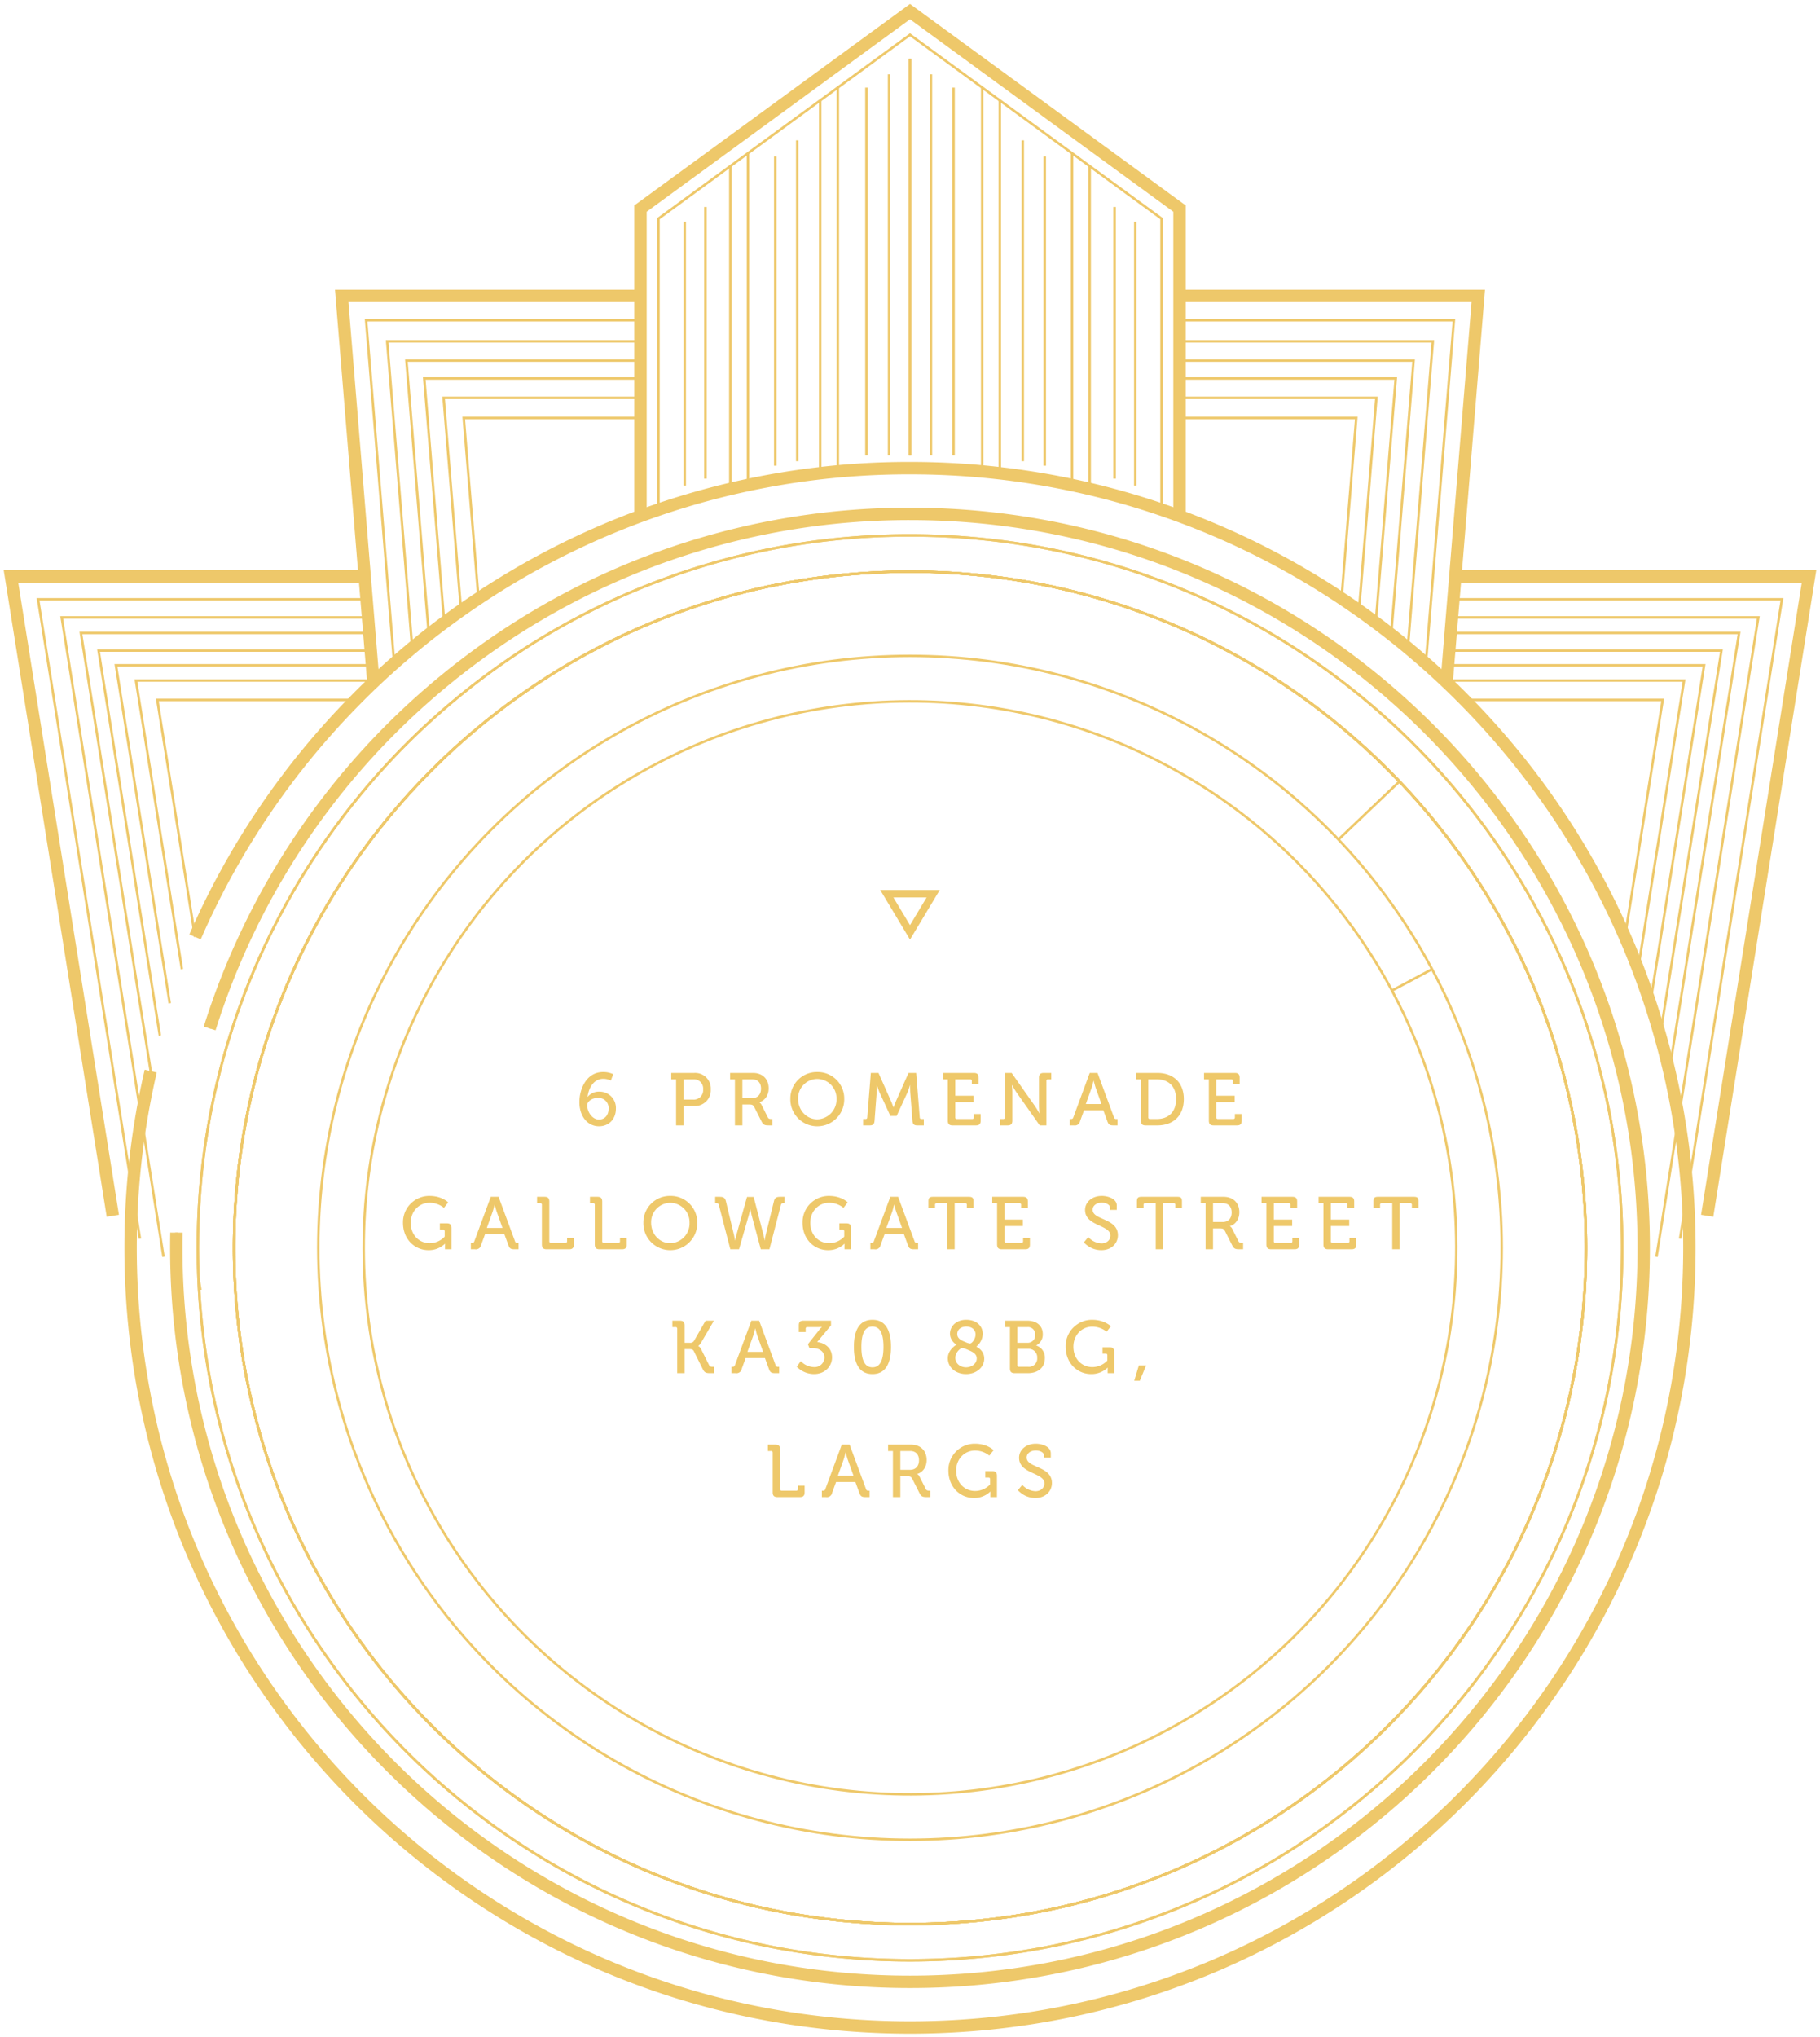 <svg xmlns="http://www.w3.org/2000/svg" xmlns:xlink="http://www.w3.org/1999/xlink" width="734.795" height="822.04" viewBox="0 0 734.795 822.04"><defs><clipPath id="clip-path"><rect id="Rectangle_46" data-name="Rectangle 46" width="734.795" height="822.039" fill="none" stroke="#eec86a" stroke-width="1"></rect></clipPath></defs><g id="Group_191" data-name="Group 191" transform="translate(-1046.603 -5520.907)"><path id="Path_1463" data-name="Path 1463" d="M-125.55.36c3.96,0,6.81-2.91,6.81-7.08a6.564,6.564,0,0,0-6.69-6.9,5.8,5.8,0,0,0-4.68,2.07h-.06c.45-3.63,2.49-7.26,6.36-7.26a7.376,7.376,0,0,1,3.03.69l.96-2.55a9.233,9.233,0,0,0-4.11-.87c-6.57,0-9.54,6.63-9.54,12.15C-133.47-3.48-130.05.36-125.55.36Zm-4.77-8.49c0-1.53,1.92-2.97,4.29-2.97a4.1,4.1,0,0,1,4.35,4.38c0,2.46-1.44,4.35-3.9,4.35C-128.28-2.37-130.32-5.43-130.32-8.13ZM-94.44,0h3V-7.83h4.38a6.371,6.371,0,0,0,6.63-6.72,6.3,6.3,0,0,0-6.63-6.63h-9.33v2.58h1.95Zm3-10.41V-18.6h3.93a3.706,3.706,0,0,1,3.99,4.05,3.783,3.783,0,0,1-4.02,4.14ZM-70.68,0h3V-8.43h2.76c1.17,0,1.56.15,2.1,1.14l2.88,5.7C-59.25-.21-58.65,0-57,0h1.47V-2.58h-.39c-.72,0-1.2-.06-1.5-.69l-2.55-5.07a2.311,2.311,0,0,0-.9-.96v-.06c1.5-.33,3.81-2.07,3.81-5.61,0-3.87-2.61-6.21-6.33-6.21h-9.24v2.58h1.95Zm3-11.01V-18.6h3.96c2.22,0,3.57,1.38,3.57,3.75s-1.35,3.84-3.63,3.84Zm19.38.27A10.837,10.837,0,0,0-37.44.36a10.862,10.862,0,0,0,10.89-11.1,10.7,10.7,0,0,0-10.89-10.8A10.676,10.676,0,0,0-48.3-10.74Zm3.12,0a7.8,7.8,0,0,1,7.74-8.01,7.827,7.827,0,0,1,7.77,8.01,7.971,7.971,0,0,1-7.77,8.28C-41.73-2.46-45.18-6.06-45.18-10.74ZM-18.93,0h2.67c1.38,0,1.86-.57,1.95-1.92l.84-11.19c.09-1.26.06-3.15.06-3.15h.06s.63,2.04,1.14,3.15l4.29,9.3H-5.4l4.29-9.3C-.6-14.25,0-16.23,0-16.23H.06s-.03,1.86.06,3.12L.99-1.92C1.08-.57,1.56,0,2.91,0H5.58V-2.58H4.59c-.42,0-.63-.24-.66-.66L2.49-21.18H-.6L-5.58-9.96c-.51,1.14-1.05,2.67-1.05,2.67h-.06s-.54-1.53-1.05-2.67l-4.98-11.22h-3.09L-17.25-3.24c-.03.42-.24.66-.66.66h-1.02Zm34.2-1.92c0,1.35.57,1.92,1.92,1.92h9.42c1.35,0,1.92-.57,1.92-1.92V-4.59H25.77v1.35a.6.6,0,0,1-.66.66H18.93a.6.6,0,0,1-.66-.66V-9.39h7.41v-2.58H18.27V-18.6H24.3a.587.587,0,0,1,.66.66v1.35h2.73v-2.67c0-1.35-.57-1.92-1.92-1.92H13.32v2.58h1.95ZM36.36,0h3.03c1.35,0,1.92-.57,1.92-1.92V-13.41c0-1.17-.18-2.88-.18-2.88h.06s.96,1.74,1.74,2.88L52.38,0h2.7V-17.94a.587.587,0,0,1,.66-.66h1.29v-2.58h-3c-1.38,0-1.95.57-1.95,1.92V-7.77a28.792,28.792,0,0,0,.21,2.88h-.06s-.99-1.74-1.77-2.88L41.04-21.18H38.31V-3.24a.6.6,0,0,1-.66.66H36.36ZM64.53,0h1.65a2.13,2.13,0,0,0,2.49-1.74l1.59-4.35h7.8l1.59,4.35C80.13-.36,80.61,0,82.11,0h1.68V-2.58h-.45a.865.865,0,0,1-.99-.66L75.72-21.18H72.57L65.94-3.24c-.18.54-.45.66-.99.66h-.42Zm6.45-8.61,2.31-6.45c.39-1.11.81-2.97.81-2.97h.06s.45,1.86.84,2.97l2.31,6.45ZM93.21-1.92c0,1.35.57,1.92,1.92,1.92h4.71c6.45,0,10.71-3.9,10.71-10.62,0-6.69-4.26-10.56-10.71-10.56H91.26v2.58h1.95Zm3-1.32V-18.6h3.42c4.68,0,7.8,2.79,7.8,7.98,0,5.22-3.09,8.04-7.8,8.04H96.87A.6.6,0,0,1,96.21-3.24Zm24.45,1.32c0,1.35.57,1.92,1.92,1.92H132c1.35,0,1.92-.57,1.92-1.92V-4.59h-2.76v1.35a.6.6,0,0,1-.66.66h-6.18a.6.6,0,0,1-.66-.66V-9.39h7.41v-2.58h-7.41V-18.6h6.03a.587.587,0,0,1,.66.66v1.35h2.73v-2.67c0-1.35-.57-1.92-1.92-1.92H118.71v2.58h1.95ZM-204.69,39.32c0,6.6,4.68,11.04,10.32,11.04a9.385,9.385,0,0,0,6.6-2.58h.06s-.03.45-.03.9V50h2.64V41.45c0-1.35-.57-1.92-1.92-1.92h-2.79v2.58h1.29a.6.6,0,0,1,.66.66V44.9a8.429,8.429,0,0,1-6.03,2.64c-4.29,0-7.68-3.3-7.68-8.22,0-4.71,3.39-8.1,7.62-8.1a9.31,9.31,0,0,1,5.79,2.04l1.71-2.19s-2.49-2.61-7.56-2.61A10.613,10.613,0,0,0-204.69,39.32ZM-177.3,50h1.65a2.13,2.13,0,0,0,2.49-1.74l1.59-4.35h7.8l1.59,4.35c.48,1.38.96,1.74,2.46,1.74h1.68V47.42h-.45a.865.865,0,0,1-.99-.66l-6.63-17.94h-3.15l-6.63,17.94c-.18.54-.45.66-.99.66h-.42Zm6.45-8.61,2.31-6.45c.39-1.11.81-2.97.81-2.97h.06s.45,1.86.84,2.97l2.31,6.45Zm22.23,6.69c0,1.35.57,1.92,1.92,1.92h9.06c1.35,0,1.92-.57,1.92-1.92V45.41h-2.73v1.35a.6.6,0,0,1-.66.66h-5.85a.6.6,0,0,1-.66-.66V30.74c0-1.35-.57-1.92-1.92-1.92h-3.03V31.4h1.29a.587.587,0,0,1,.66.66Zm21.36,0c0,1.35.57,1.92,1.92,1.92h9.06c1.35,0,1.92-.57,1.92-1.92V45.41h-2.73v1.35a.6.6,0,0,1-.66.66h-5.85a.6.6,0,0,1-.66-.66V30.74c0-1.35-.57-1.92-1.92-1.92h-3.03V31.4h1.29a.587.587,0,0,1,.66.66Zm19.62-8.82a10.837,10.837,0,0,0,10.86,11.1,10.862,10.862,0,0,0,10.89-11.1,10.7,10.7,0,0,0-10.89-10.8A10.676,10.676,0,0,0-107.64,39.26Zm3.12,0a7.8,7.8,0,0,1,7.74-8.01,7.827,7.827,0,0,1,7.77,8.01,7.971,7.971,0,0,1-7.77,8.28C-101.07,47.54-104.52,43.94-104.52,39.26ZM-72.54,50h3.51l3.84-13.41c.39-1.35.69-2.88.69-2.88h.06s.24,1.53.6,2.91L-60.24,50h3.48l4.65-17.94c.15-.54.48-.66,1.02-.66h.45V28.82h-1.71c-1.5,0-2.22.3-2.58,1.74l-3.33,13.62a20.79,20.79,0,0,0-.39,2.25h-.06a22.919,22.919,0,0,0-.45-2.25l-3.96-15.3h-2.7l-4.26,15.3c-.33,1.17-.51,2.25-.51,2.25h-.06s-.15-1.11-.42-2.25l-3.27-13.62c-.36-1.44-1.11-1.74-2.61-1.74h-1.71V31.4h.45c.54,0,.87.12,1.02.66Zm29.16-10.68c0,6.6,4.68,11.04,10.32,11.04a9.385,9.385,0,0,0,6.6-2.58h.06s-.03.45-.03.9V50h2.64V41.45c0-1.35-.57-1.92-1.92-1.92H-28.5v2.58h1.29a.6.6,0,0,1,.66.66V44.9a8.429,8.429,0,0,1-6.03,2.64c-4.29,0-7.68-3.3-7.68-8.22,0-4.71,3.39-8.1,7.62-8.1a9.31,9.31,0,0,1,5.79,2.04l1.71-2.19s-2.49-2.61-7.56-2.61A10.613,10.613,0,0,0-43.38,39.32ZM-15.99,50h1.65a2.13,2.13,0,0,0,2.49-1.74l1.59-4.35h7.8l1.59,4.35C-.39,49.64.09,50,1.59,50H3.27V47.42H2.82a.865.865,0,0,1-.99-.66L-4.8,28.82H-7.95l-6.63,17.94c-.18.54-.45.66-.99.66h-.42Zm6.45-8.61,2.31-6.45c.39-1.11.81-2.97.81-2.97h.06s.45,1.86.84,2.97l2.31,6.45ZM15.03,50h3V31.4h4.26a.587.587,0,0,1,.66.66v1.35h2.67V30.62c0-1.35-.45-1.8-1.8-1.8H9.24c-1.35,0-1.8.45-1.8,1.8v2.79h2.67V32.06a.587.587,0,0,1,.66-.66h4.26Zm20.13-1.92c0,1.35.57,1.92,1.92,1.92H46.5c1.35,0,1.92-.57,1.92-1.92V45.41H45.66v1.35a.6.6,0,0,1-.66.66H38.82a.6.6,0,0,1-.66-.66V40.61h7.41V38.03H38.16V31.4h6.03a.587.587,0,0,1,.66.66v1.35h2.73V30.74c0-1.35-.57-1.92-1.92-1.92H33.21V31.4h1.95Zm35.04-.87a9.468,9.468,0,0,0,7.02,3.15c4.2,0,6.72-2.79,6.72-6.03,0-6.96-10.2-6-10.2-10.29,0-1.59,1.44-2.85,3.72-2.85,1.68,0,3.27.81,3.27,1.92v.99h2.76V32.36c0-2.88-3.78-3.9-6.03-3.9-3.99,0-6.78,2.49-6.78,5.67,0,6.6,10.23,5.91,10.23,10.35,0,1.95-1.65,3.15-3.63,3.15a7.7,7.7,0,0,1-5.31-2.55ZM99.21,50h3V31.4h4.26a.587.587,0,0,1,.66.66v1.35h2.67V30.62c0-1.35-.45-1.8-1.8-1.8H93.42c-1.35,0-1.8.45-1.8,1.8v2.79h2.67V32.06a.587.587,0,0,1,.66-.66h4.26Zm20.13,0h3V41.57h2.76c1.17,0,1.56.15,2.1,1.14l2.88,5.7c.69,1.38,1.29,1.59,2.94,1.59h1.47V47.42h-.39c-.72,0-1.2-.06-1.5-.69l-2.55-5.07a2.311,2.311,0,0,0-.9-.96v-.06c1.5-.33,3.81-2.07,3.81-5.61,0-3.87-2.61-6.21-6.33-6.21h-9.24V31.4h1.95Zm3-11.01V31.4h3.96c2.22,0,3.57,1.38,3.57,3.75s-1.35,3.84-3.63,3.84Zm21.54,9.09c0,1.35.57,1.92,1.92,1.92h9.42c1.35,0,1.92-.57,1.92-1.92V45.41h-2.76v1.35a.6.6,0,0,1-.66.66h-6.18a.6.6,0,0,1-.66-.66V40.61h7.41V38.03h-7.41V31.4h6.03a.587.587,0,0,1,.66.66v1.35h2.73V30.74c0-1.35-.57-1.92-1.92-1.92H141.93V31.4h1.95Zm23.04,0c0,1.35.57,1.92,1.92,1.92h9.42c1.35,0,1.92-.57,1.92-1.92V45.41h-2.76v1.35a.6.6,0,0,1-.66.66h-6.18a.6.6,0,0,1-.66-.66V40.61h7.41V38.03h-7.41V31.4h6.03a.587.587,0,0,1,.66.66v1.35h2.73V30.74c0-1.35-.57-1.92-1.92-1.92H164.97V31.4h1.95ZM194.7,50h3V31.4h4.26a.587.587,0,0,1,.66.66v1.35h2.67V30.62c0-1.35-.45-1.8-1.8-1.8H188.91c-1.35,0-1.8.45-1.8,1.8v2.79h2.67V32.06a.587.587,0,0,1,.66-.66h4.26ZM-93.99,100h3V90.28h1.8c.87,0,1.53.09,1.89.78l3.66,7.35c.69,1.38,1.29,1.59,2.94,1.59h1.65V97.42h-.57c-.72,0-1.2-.06-1.5-.69l-3.18-6.36c-.6-1.17-1.2-1.32-1.2-1.32v-.06a3.674,3.674,0,0,0,1.2-1.38l5.13-8.79h-3.36l-4.71,8.19a1.782,1.782,0,0,1-1.74.72h-2.01V80.74c0-1.35-.57-1.92-1.92-1.92h-3.03V81.4h1.29a.587.587,0,0,1,.66.66Zm21.9,0h1.65a2.13,2.13,0,0,0,2.49-1.74l1.59-4.35h7.8l1.59,4.35c.48,1.38.96,1.74,2.46,1.74h1.68V97.42h-.45a.865.865,0,0,1-.99-.66L-60.9,78.82h-3.15l-6.63,17.94c-.18.54-.45.66-.99.66h-.42Zm6.45-8.61,2.31-6.45c.39-1.11.81-2.97.81-2.97h.06s.45,1.86.84,2.97l2.31,6.45Zm19.92,6a9.8,9.8,0,0,0,6.99,2.97c4.41,0,7.26-3.18,7.26-6.72,0-4.08-3.24-5.91-6-6.21l5.58-6.72V78.82H-43.05c-1.35,0-1.83.57-1.83,1.92v2.67h2.76V82.06a.587.587,0,0,1,.66-.66h4.08a14.166,14.166,0,0,0,1.8-.09v.06a7.162,7.162,0,0,0-1.23,1.38l-4.41,5.55.63,1.59h1.5c2.46,0,4.56,1.41,4.56,3.78a3.978,3.978,0,0,1-4.2,3.87,7.722,7.722,0,0,1-5.37-2.4Zm30.57,2.97c5.64,0,7.47-4.86,7.47-10.98,0-6.09-1.83-10.92-7.47-10.92-5.67,0-7.5,4.83-7.5,10.92C-22.65,95.5-20.82,100.36-15.15,100.36Zm0-2.73c-3.48,0-4.47-3.63-4.47-8.25,0-4.59.99-8.19,4.47-8.19,3.45,0,4.44,3.6,4.44,8.19C-10.71,94-11.7,97.63-15.15,97.63Zm30.42-3.69c0,3.93,3.39,6.42,7.38,6.42,4.32,0,7.32-2.91,7.32-6.21,0-2.28-1.23-3.75-3.15-4.86v-.06a6.862,6.862,0,0,0,2.55-5.04c0-3.3-2.58-5.73-6.63-5.73-4.26,0-6.6,2.73-6.6,5.67a5.176,5.176,0,0,0,2.61,4.32v.06S15.27,90.46,15.27,93.94Zm7.29-6.42c-1.89-.75-3.48-1.47-3.48-3.33,0-1.68,1.35-3,3.66-3,2.16,0,3.72,1.23,3.72,3.18,0,1.89-1.53,3.66-2.25,3.66A6.459,6.459,0,0,1,22.56,87.52ZM18.3,93.79c0-2.25,2.13-3.99,2.88-3.99a14.426,14.426,0,0,1,2.19.78c1.98.81,3.57,1.62,3.57,3.48,0,2.1-2.07,3.57-4.29,3.57C20.34,97.63,18.3,96.16,18.3,93.79Zm22.05,4.29c0,1.35.57,1.92,1.92,1.92h5.37c3.75,0,6.81-2.04,6.81-6.03a5.067,5.067,0,0,0-3.48-5.13v-.06a4.9,4.9,0,0,0,2.64-4.56c0-3.42-2.58-5.4-6.15-5.4H38.4V81.4h1.95Zm3-10.35V81.4h4.08a2.9,2.9,0,0,1,3.12,3.12,2.986,2.986,0,0,1-3.06,3.21Zm0,9.03V90.19h4.44a3.4,3.4,0,0,1,3.57,3.63,3.332,3.332,0,0,1-3.57,3.6H44.01A.6.6,0,0,1,43.35,96.76Zm19.5-7.44c0,6.6,4.68,11.04,10.32,11.04a9.385,9.385,0,0,0,6.6-2.58h.06s-.03.45-.03.9V100h2.64V91.45c0-1.35-.57-1.92-1.92-1.92H77.73v2.58h1.29a.6.6,0,0,1,.66.66V94.9a8.429,8.429,0,0,1-6.03,2.64c-4.29,0-7.68-3.3-7.68-8.22,0-4.71,3.39-8.1,7.62-8.1a9.31,9.31,0,0,1,5.79,2.04l1.71-2.19s-2.49-2.61-7.56-2.61A10.613,10.613,0,0,0,62.85,89.32ZM92.4,96.85l-1.86,6.18h2.25l2.55-6.18ZM-55.44,148.08c0,1.35.57,1.92,1.92,1.92h9.06c1.35,0,1.92-.57,1.92-1.92v-2.67h-2.73v1.35a.6.6,0,0,1-.66.66h-5.85a.6.6,0,0,1-.66-.66V130.74c0-1.35-.57-1.92-1.92-1.92h-3.03v2.58h1.29a.587.587,0,0,1,.66.66ZM-35.58,150h1.65a2.13,2.13,0,0,0,2.49-1.74l1.59-4.35h7.8l1.59,4.35c.48,1.38.96,1.74,2.46,1.74h1.68v-2.58h-.45a.865.865,0,0,1-.99-.66l-6.63-17.94h-3.15l-6.63,17.94c-.18.54-.45.66-.99.66h-.42Zm6.45-8.61,2.31-6.45c.39-1.11.81-2.97.81-2.97h.06s.45,1.86.84,2.97l2.31,6.45ZM-6.9,150h3v-8.43h2.76c1.17,0,1.56.15,2.1,1.14l2.88,5.7c.69,1.38,1.29,1.59,2.94,1.59H8.25v-2.58H7.86c-.72,0-1.2-.06-1.5-.69l-2.55-5.07a2.311,2.311,0,0,0-.9-.96v-.06c1.5-.33,3.81-2.07,3.81-5.61,0-3.87-2.61-6.21-6.33-6.21H-8.85v2.58H-6.9Zm3-11.01V131.4H.06c2.22,0,3.57,1.38,3.57,3.75S2.28,138.99,0,138.99Zm19.41.33c0,6.6,4.68,11.04,10.32,11.04a9.385,9.385,0,0,0,6.6-2.58h.06s-.03.45-.03.9V150H35.1v-8.55c0-1.35-.57-1.92-1.92-1.92H30.39v2.58h1.29a.6.6,0,0,1,.66.66v2.13a8.429,8.429,0,0,1-6.03,2.64c-4.29,0-7.68-3.3-7.68-8.22,0-4.71,3.39-8.1,7.62-8.1a9.31,9.31,0,0,1,5.79,2.04l1.71-2.19s-2.49-2.61-7.56-2.61A10.613,10.613,0,0,0,15.51,139.32Zm28.05,7.89a9.468,9.468,0,0,0,7.02,3.15c4.2,0,6.72-2.79,6.72-6.03,0-6.96-10.2-6-10.2-10.29,0-1.59,1.44-2.85,3.72-2.85,1.68,0,3.27.81,3.27,1.92v.99h2.76v-1.74c0-2.88-3.78-3.9-6.03-3.9-3.99,0-6.78,2.49-6.78,5.67,0,6.6,10.23,5.91,10.23,10.35,0,1.95-1.65,3.15-3.63,3.15a7.7,7.7,0,0,1-5.31-2.55Z" transform="translate(1414 5975.101)" fill="#eec86a"></path><g id="Group_84" data-name="Group 84" transform="translate(1046.603 5520.907)"><path id="Path_518" data-name="Path 518" d="M99.714,182.4v-.015l-.06-.756" transform="translate(51.03 93.008)" fill="none" stroke="#eec86a" stroke-miterlimit="10" stroke-width="1"></path><path id="Path_519" data-name="Path 519" d="M104.021,234.967,91.244,78.982H211.862" transform="translate(46.723 40.444)" fill="none" stroke="#eec86a" stroke-miterlimit="10" stroke-width="5"></path><path id="Path_520" data-name="Path 520" d="M109.079,223.942,97.754,85.482H208.528" transform="translate(50.057 43.773)" fill="none" stroke="#eec86a" stroke-miterlimit="10" stroke-width="1"></path><path id="Path_521" data-name="Path 521" d="M113.49,214.819,103.374,91.1H205.65" transform="translate(52.935 46.651)" fill="none" stroke="#eec86a" stroke-miterlimit="10" stroke-width="1"></path><line id="Line_7" data-name="Line 7" y1="0.015" transform="translate(173.123 256.042)" fill="none" stroke="#eec86a" stroke-miterlimit="10" stroke-width="1"></line><path id="Path_522" data-name="Path 522" d="M117.556,206.759,108.514,96.242h94.5" transform="translate(55.567 49.283)" fill="none" stroke="#eec86a" stroke-miterlimit="10" stroke-width="1"></path><path id="Path_523" data-name="Path 523" d="M200.581,101.016h-87.3l8.064,98.542" transform="translate(58.008 51.727)" fill="none" stroke="#eec86a" stroke-miterlimit="10" stroke-width="1"></path><path id="Path_524" data-name="Path 524" d="M197.934,106.185H118.45l7.024,85.8" transform="translate(60.655 54.374)" fill="none" stroke="#eec86a" stroke-miterlimit="10" stroke-width="1"></path><path id="Path_525" data-name="Path 525" d="M195.184,111.555H123.82l5.961,72.847" transform="translate(63.405 57.124)" fill="none" stroke="#eec86a" stroke-miterlimit="10" stroke-width="1"></path><g id="Group_77" data-name="Group 77"><g id="Group_76" data-name="Group 76" clip-path="url(#clip-path)"><path id="Path_526" data-name="Path 526" d="M145.737,153.859H2.93L44.05,411.89" transform="translate(1.5 78.786)" fill="none" stroke="#eec86a" stroke-miterlimit="10" stroke-width="5"></path></g></g><path id="Path_527" data-name="Path 527" d="M51.292,418l-2.979-18.674L10.164,159.962H142.787" transform="translate(5.205 81.912)" fill="none" stroke="#eec86a" stroke-miterlimit="10" stroke-width="1"></path><path id="Path_528" data-name="Path 528" d="M57.587,422.827l-8.936-56.068L16.474,164.792H140.161" transform="translate(8.436 84.385)" fill="none" stroke="#eec86a" stroke-miterlimit="10" stroke-width="1"></path><path id="Path_529" data-name="Path 529" d="M49.789,345.763,21.6,168.942H138.048" transform="translate(11.063 86.51)" fill="none" stroke="#eec86a" stroke-miterlimit="10" stroke-width="1"></path><path id="Path_530" data-name="Path 530" d="M136.211,173.642H26.314l24.753,155.35" transform="translate(13.474 88.917)" fill="none" stroke="#eec86a" stroke-miterlimit="10" stroke-width="1"></path><line id="Line_8" data-name="Line 8" x1="0.771" y1="4.808" transform="translate(80.13 515.785)" fill="none" stroke="#eec86a" stroke-miterlimit="10" stroke-width="1"></line><path id="Path_531" data-name="Path 531" d="M134.334,177.572H30.954L52.682,313.946" transform="translate(15.85 90.929)" fill="none" stroke="#eec86a" stroke-miterlimit="10" stroke-width="1"></path><path id="Path_532" data-name="Path 532" d="M132.093,181.632H36.3l18.553,116.46" transform="translate(18.59 93.008)" fill="none" stroke="#eec86a" stroke-miterlimit="10" stroke-width="1"></path><path id="Path_533" data-name="Path 533" d="M57.245,282.435,42,186.812h80.034" transform="translate(21.509 95.661)" fill="none" stroke="#eec86a" stroke-miterlimit="10" stroke-width="1"></path><path id="Path_534" data-name="Path 534" d="M314.94,78.982H435.557L422.78,234.967" transform="translate(161.271 40.444)" fill="none" stroke="#eec86a" stroke-miterlimit="10" stroke-width="5"></path><path id="Path_535" data-name="Path 535" d="M314.94,85.482H425.714l-11.325,138.46" transform="translate(161.271 43.773)" fill="none" stroke="#eec86a" stroke-miterlimit="10" stroke-width="1"></path><path id="Path_536" data-name="Path 536" d="M314.94,91.1H417.216L407.1,214.82" transform="translate(161.271 46.651)" fill="none" stroke="#eec86a" stroke-miterlimit="10" stroke-width="1"></path><path id="Path_537" data-name="Path 537" d="M314.94,96.242h94.5L400.4,206.759" transform="translate(161.271 49.283)" fill="none" stroke="#eec86a" stroke-miterlimit="10" stroke-width="1"></path><path id="Path_538" data-name="Path 538" d="M314.937,101.016h87.3l-8.064,98.542" transform="translate(161.27 51.727)" fill="none" stroke="#eec86a" stroke-miterlimit="10" stroke-width="1"></path><path id="Path_539" data-name="Path 539" d="M314.937,106.185h79.483l-7.024,85.8" transform="translate(161.27 54.374)" fill="none" stroke="#eec86a" stroke-miterlimit="10" stroke-width="1"></path><path id="Path_540" data-name="Path 540" d="M314.937,111.555H386.3L380.34,184.4" transform="translate(161.27 57.124)" fill="none" stroke="#eec86a" stroke-miterlimit="10" stroke-width="1"></path><g id="Group_79" data-name="Group 79"><g id="Group_78" data-name="Group 78" clip-path="url(#clip-path)"><path id="Path_541" data-name="Path 541" d="M388.579,153.859H531.386L490.266,411.89" transform="translate(198.979 78.786)" fill="none" stroke="#eec86a" stroke-miterlimit="10" stroke-width="5"></path></g></g><path id="Path_542" data-name="Path 542" d="M388.08,159.962H520.7L482.554,399.323,479.575,418" transform="translate(198.724 81.912)" fill="none" stroke="#eec86a" stroke-miterlimit="10" stroke-width="1"></path><path id="Path_543" data-name="Path 543" d="M387.68,164.792H511.367L479.19,366.759l-8.936,56.068" transform="translate(198.519 84.385)" fill="none" stroke="#eec86a" stroke-miterlimit="10" stroke-width="1"></path><path id="Path_544" data-name="Path 544" d="M387.34,168.942H503.784L475.6,345.763" transform="translate(198.345 86.51)" fill="none" stroke="#eec86a" stroke-miterlimit="10" stroke-width="1"></path><path id="Path_545" data-name="Path 545" d="M472.1,328.992l24.753-155.35H386.96" transform="translate(198.15 88.917)" fill="none" stroke="#eec86a" stroke-miterlimit="10" stroke-width="1"></path><path id="Path_546" data-name="Path 546" d="M468.281,313.946,490.01,177.572H386.63" transform="translate(197.981 90.929)" fill="none" stroke="#eec86a" stroke-miterlimit="10" stroke-width="1"></path><path id="Path_547" data-name="Path 547" d="M463.536,298.092l18.553-116.46H386.3" transform="translate(197.812 93.008)" fill="none" stroke="#eec86a" stroke-miterlimit="10" stroke-width="1"></path><path id="Path_548" data-name="Path 548" d="M391.02,186.812h80.034l-15.242,95.623" transform="translate(200.229 95.661)" fill="none" stroke="#eec86a" stroke-miterlimit="10" stroke-width="1"></path><line id="Line_9" data-name="Line 9" y2="155.917" transform="translate(338.254 35.37)" fill="none" stroke="#eec86a" stroke-miterlimit="10" stroke-width="1"></line><line id="Line_10" data-name="Line 10" y2="130.901" transform="translate(294.853 67.043)" fill="none" stroke="#eec86a" stroke-miterlimit="10" stroke-width="1"></line><line id="Line_11" data-name="Line 11" y2="134.14" transform="translate(301.967 61.845)" fill="none" stroke="#eec86a" stroke-miterlimit="10" stroke-width="1"></line><line id="Line_12" data-name="Line 12" y2="151.211" transform="translate(331.139 40.532)" fill="none" stroke="#eec86a" stroke-miterlimit="10" stroke-width="1"></line><line id="Line_13" data-name="Line 13" y2="106.454" transform="translate(276.444 89.532)" fill="none" stroke="#eec86a" stroke-miterlimit="10" stroke-width="1"></line><line id="Line_14" data-name="Line 14" y1="109.652" transform="translate(284.798 83.527)" fill="none" stroke="#eec86a" stroke-miterlimit="10" stroke-width="1"></line><line id="Line_15" data-name="Line 15" y2="124.794" transform="translate(312.993 63.163)" fill="none" stroke="#eec86a" stroke-miterlimit="10" stroke-width="1"></line><line id="Line_16" data-name="Line 16" y1="129.494" transform="translate(321.871 56.637)" fill="none" stroke="#eec86a" stroke-miterlimit="10" stroke-width="1"></line><line id="Line_17" data-name="Line 17" y2="148.411" transform="translate(349.806 35.37)" fill="none" stroke="#eec86a" stroke-miterlimit="10" stroke-width="1"></line><line id="Line_18" data-name="Line 18" y1="153.774" transform="translate(358.944 30.006)" fill="none" stroke="#eec86a" stroke-miterlimit="10" stroke-width="1"></line><line id="Line_19" data-name="Line 19" y2="160.04" transform="translate(367.398 23.741)" fill="none" stroke="#eec86a" stroke-miterlimit="10" stroke-width="1"></line><g id="Group_81" data-name="Group 81"><g id="Group_80" data-name="Group 80" clip-path="url(#clip-path)"><path id="Path_549" data-name="Path 549" d="M388.635,206.639V82.594L279.826,3.1l-108.81,79.5V206.639" transform="translate(87.572 1.585)" fill="none" stroke="#eec86a" stroke-miterlimit="10" stroke-width="5"></path></g></g><path id="Path_550" data-name="Path 550" d="M378.907,200.924V83.474L277.365,9.286,175.822,83.474v117.45" transform="translate(90.033 4.755)" fill="none" stroke="#eec86a" stroke-miterlimit="10" stroke-width="1"></path><line id="Line_20" data-name="Line 20" y2="155.917" transform="translate(396.542 35.37)" fill="none" stroke="#eec86a" stroke-miterlimit="10" stroke-width="1"></line><line id="Line_21" data-name="Line 21" y2="130.901" transform="translate(439.942 67.043)" fill="none" stroke="#eec86a" stroke-miterlimit="10" stroke-width="1"></line><line id="Line_22" data-name="Line 22" y2="134.14" transform="translate(432.828 61.845)" fill="none" stroke="#eec86a" stroke-miterlimit="10" stroke-width="1"></line><line id="Line_23" data-name="Line 23" y2="151.211" transform="translate(403.656 40.532)" fill="none" stroke="#eec86a" stroke-miterlimit="10" stroke-width="1"></line><line id="Line_24" data-name="Line 24" y2="106.454" transform="translate(458.352 89.532)" fill="none" stroke="#eec86a" stroke-miterlimit="10" stroke-width="1"></line><line id="Line_25" data-name="Line 25" y1="109.652" transform="translate(449.997 83.527)" fill="none" stroke="#eec86a" stroke-miterlimit="10" stroke-width="1"></line><line id="Line_26" data-name="Line 26" y2="124.794" transform="translate(421.802 63.163)" fill="none" stroke="#eec86a" stroke-miterlimit="10" stroke-width="1"></line><line id="Line_27" data-name="Line 27" y1="129.494" transform="translate(412.924 56.637)" fill="none" stroke="#eec86a" stroke-miterlimit="10" stroke-width="1"></line><line id="Line_28" data-name="Line 28" y2="148.411" transform="translate(384.989 35.37)" fill="none" stroke="#eec86a" stroke-miterlimit="10" stroke-width="1"></line><line id="Line_29" data-name="Line 29" y1="153.774" transform="translate(375.851 30.006)" fill="none" stroke="#eec86a" stroke-miterlimit="10" stroke-width="1"></line><line id="Line_30" data-name="Line 30" y2="160.04" transform="translate(367.398 23.741)" fill="none" stroke="#eec86a" stroke-miterlimit="10" stroke-width="1"></line><g id="Group_83" data-name="Group 83"><g id="Group_82" data-name="Group 82" clip-path="url(#clip-path)"><path id="Path_551" data-name="Path 551" d="M60.9,314.112a315.022,315.022,0,0,1,64.792-95.623q3.538-3.606,7.2-7.076c.272-.257.529-.514.8-.756,2.208-2.087,4.43-4.128,6.7-6.139.287-.272.59-.529.892-.786,1.966-1.754,3.962-3.463,5.988-5.156.423-.378.862-.726,1.3-1.089,2.208-1.845,4.445-3.644,6.7-5.428.257-.2.5-.393.756-.59q2.7-2.109,5.474-4.173c2.238-1.663,4.491-3.311,6.774-4.914q3.493-2.472,7.061-4.839a313.087,313.087,0,0,1,174.205-52.59c173.782,0,314.662,140.879,314.662,314.662S523.318,754.275,349.536,754.275,34.874,613.4,34.874,439.614c0-7.515.257-14.985.786-22.364q1.066-15.264,3.568-30.09c1.058-6.351,2.329-12.656,3.765-18.871" transform="translate(17.858 63.984)" fill="none" stroke="#eec86a" stroke-miterlimit="10" stroke-width="5"></path><path id="Path_552" data-name="Path 552" d="M47.134,427.242v.03c-.045,2.026-.06,4.052-.06,6.094C47.074,596.972,179.7,729.6,343.288,729.6c163.606,0,296.229-132.624,296.229-296.229,0-163.591-132.624-296.214-296.229-296.214A294.9,294.9,0,0,0,163.08,198.27q-3.924,2.994-7.727,6.139-4.65,3.81-9.163,7.832A296.254,296.254,0,0,0,60.547,344.82" transform="translate(24.105 70.231)" fill="none" stroke="#eec86a" stroke-miterlimit="10" stroke-width="5"></path><path id="Path_553" data-name="Path 553" d="M60.883,288.142v.015q-2.427,10.025-4.128,20.307v.015q-2.109,12.475-3.085,25.3v.015q-.839,11.023-.847,22.258,0,6.124.257,12.172" transform="translate(27.05 147.549)" fill="none" stroke="#eec86a" stroke-miterlimit="10" stroke-width="1"></path><path id="Path_554" data-name="Path 554" d="M608.306,425.47c0,150.723-122.19,272.913-272.913,272.913s-272.9-122.19-272.9-272.913q0-10.842.847-21.486a.028.028,0,0,1,0-.045C74.3,263.286,191.912,152.572,335.392,152.572,486.115,152.572,608.306,274.747,608.306,425.47Z" transform="translate(32.001 78.127)" fill="none" stroke="#eec86a" stroke-miterlimit="10" stroke-width="1"></path><path id="Path_555" data-name="Path 555" d="M60.547,344.82A296.254,296.254,0,0,1,146.19,212.241q4.514-4.014,9.163-7.832,3.81-3.153,7.727-6.139a294.9,294.9,0,0,1,180.208-61.118c163.606,0,296.229,132.624,296.229,296.214,0,163.606-132.624,296.229-296.229,296.229C179.7,729.6,47.074,596.972,47.074,433.366c0-2.041.015-4.067.06-6.094v-.03" transform="translate(24.105 70.231)" fill="none" stroke="#eec86a" stroke-miterlimit="10" stroke-width="1"></path><path id="Path_556" data-name="Path 556" d="M52.994,442.594v.015c6.381,153.142,132.548,275.348,287.263,275.348,158.8,0,287.535-128.738,287.535-287.535S499.054,142.9,340.257,142.9a286.313,286.313,0,0,0-173.948,58.562q-5.013,3.81-9.844,7.832A287.6,287.6,0,0,0,60.8,362.515" transform="translate(27.137 73.176)" fill="none" stroke="#eec86a" stroke-miterlimit="10" stroke-width="1"></path><path id="Path_557" data-name="Path 557" d="M608.306,425.47c0,150.723-122.19,272.913-272.913,272.913s-272.9-122.19-272.9-272.913q0-10.842.847-21.486a.028.028,0,0,1,0-.045C74.3,263.286,191.912,152.572,335.392,152.572,486.115,152.572,608.306,274.747,608.306,425.47Z" transform="translate(32.001 78.127)" fill="none" stroke="#eec86a" stroke-miterlimit="10" stroke-width="1"></path><path id="Path_558" data-name="Path 558" d="M340.344,142.9A286.313,286.313,0,0,0,166.4,201.464q-5.013,3.81-9.844,7.832A287.6,287.6,0,0,0,60.883,362.515v.015q-2.427,10.025-4.128,20.307v.015q-2.109,12.475-3.085,25.3v.015q-.839,11.023-.847,22.258,0,6.124.257,12.172v.015c6.381,153.142,132.548,275.348,287.263,275.348,158.8,0,287.535-128.738,287.535-287.535S499.141,142.9,340.344,142.9Zm0,560.433c-150.723,0-272.9-122.19-272.9-272.913q0-10.842.847-21.486a.028.028,0,0,1,0-.045C79.255,268.237,196.864,157.524,340.344,157.524c150.723,0,272.913,122.175,272.913,272.9S491.067,703.335,340.344,703.335Z" transform="translate(27.05 73.176)" fill="none" stroke="#eec86a" stroke-miterlimit="10" stroke-width="1"></path><path id="Path_559" data-name="Path 559" d="M608.306,425.47c0,150.723-122.19,272.913-272.913,272.913s-272.9-122.19-272.9-272.913q0-10.842.847-21.486a.028.028,0,0,1,0-.045C74.3,263.286,191.912,152.572,335.392,152.572,486.115,152.572,608.306,274.747,608.306,425.47Z" transform="translate(32.001 78.127)" fill="none" stroke="#eec86a" stroke-miterlimit="10" stroke-width="1"></path><path id="Path_560" data-name="Path 560" d="M608.306,425.47c0,150.723-122.19,272.913-272.913,272.913s-272.9-122.19-272.9-272.913q0-10.842.847-21.486a.028.028,0,0,1,0-.045C74.3,263.286,191.912,152.572,335.392,152.572,486.115,152.572,608.306,274.747,608.306,425.47Z" transform="translate(32.001 78.127)" fill="none" stroke="#eec86a" stroke-miterlimit="10" stroke-width="1"></path><circle id="Ellipse_12" data-name="Ellipse 12" cx="238.901" cy="238.901" r="238.901" transform="translate(128.497 264.699)" fill="none" stroke="#eec86a" stroke-miterlimit="10" stroke-width="1"></circle><circle id="Ellipse_13" data-name="Ellipse 13" cx="220.561" cy="220.561" r="220.561" transform="translate(146.284 283.594) rotate(-0.144)" fill="none" stroke="#eec86a" stroke-miterlimit="10" stroke-width="1"></circle><line id="Line_31" data-name="Line 31" y1="8.634" x2="16.182" transform="translate(562.029 391.118)" fill="none" stroke="#eec86a" stroke-miterlimit="10" stroke-width="1"></line><line id="Line_32" data-name="Line 32" x1="24.62" y2="23.454" transform="translate(540.376 315.367)" fill="none" stroke="#eec86a" stroke-miterlimit="10" stroke-width="1"></line></g></g></g><g id="Polygon_1" data-name="Polygon 1" transform="translate(1426 5900.101) rotate(180)" fill="none"><path d="M12,0,24,20H0Z" stroke="none"></path><path d="M 12 5.831 L 5.299 17 L 18.701 17 L 12 5.831 M 12 0 L 24 20 L 0 20 L 12 0 Z" stroke="none" fill="#eec86a"></path></g></g></svg>